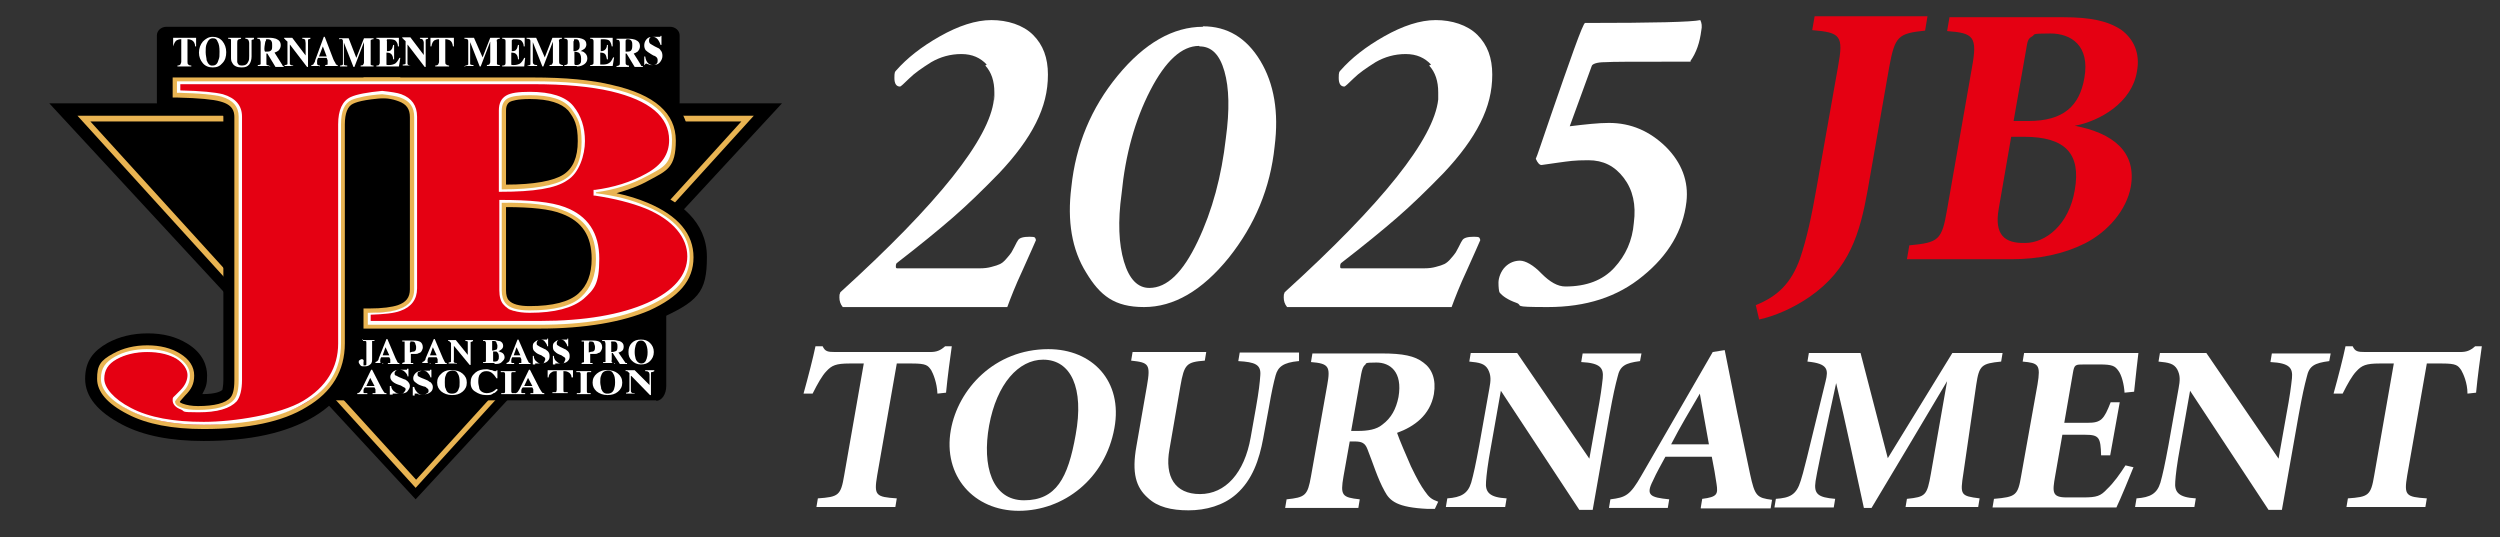 <?xml version="1.0" encoding="UTF-8"?>
<svg id="_レイヤー_1" data-name="レイヤー_1" xmlns="http://www.w3.org/2000/svg" version="1.1" viewBox="0 0 522.7 112.3">
  <rect x="0" y="0" width="522.7" height="112.3" fill="#333333" stroke="none"/>
  <!-- Generator: Adobe Illustrator 29.1.0, SVG Export Plug-In . SVG Version: 2.1.0 Build 142)  -->
  <defs>
    <style>
      .st0 {
        fill: #fff;
      }

      .st1 {
        fill: #e9b452;
      }

      .st2 {
        fill: #e50012;
      }
    </style>
  </defs>
  <g id="_レイヤー_11" data-name="レイヤー_1">
    <g id="_レイヤー_12" data-name="レイヤー_1">
      <g id="_レイヤー_13" data-name="レイヤー_1">
        <g id="_レイヤー_14" data-name="レイヤー_1">
          <g id="_レイヤー_15" data-name="レイヤー_1">
            <g id="_レイヤー_16" data-name="レイヤー_1">
              <g>
                <path class="st2" d="M402.5,6.4c-5.6.6-6.3,1.1-7.5,7.6l-4.5,25.7c-1.6,9-3.8,16.6-12.2,22.4-3.5,2.4-7.3,4-10.5,4.7l-.7-3c4.7-1.9,7.4-4.7,9.2-9.6,1.5-4.4,2.5-9.2,3.5-14.9l4.5-25.4c1.2-6.5.5-7.1-5.4-7.6l.5-2.9h23.6l-.5,3Z"/>
                <path class="st2" d="M433.8,26.3c7.9,1.5,13,5.4,11.7,12.8-.9,4.8-4.7,9.3-9.6,11.8-4.4,2.2-9.6,3.3-15.4,3.3h-21.8l.5-2.9c6.1-.6,6.8-1,7.9-7.5l5.2-29.7c1.2-6.5.3-7.2-5.2-7.6l.5-2.9h23.7c5.9,0,9.5.8,12.3,2.7,2.5,1.9,3.9,4.8,3.2,8.6-1,6.5-7.7,10.4-13,11.4ZM417.9,43.6c-1,5.6,1.3,7.3,5.5,7.2,4.3,0,9.2-3.8,10.4-11.1,1.3-7.5-1.9-11.1-10.6-11.1h-2.7l-2.6,15ZM424.1,25.3c7.4,0,10.7-3.2,11.7-9,1.2-6.8-2.8-9.3-7.1-9.3s-3.1.2-3.8.6c-1,.5-1,1.2-1.3,2.9l-2.6,14.8h3.1Z"/>
                <path class="st0" d="M196,82.3c-.1-2.3-.9-4.2-1.3-4.9-.7-1-1-1.4-4-1.4h-3.2l-4.1,23.4c-.7,4.2-.3,4.5,4.1,4.8l-.3,1.8h-16.5l.3-1.8c4.3-.3,4.8-.6,5.5-4.8l4.1-23.4h-3c-2.8,0-3.7.4-4.8,1.6-.9.9-1.9,2.7-2.9,4.7h-1.9c1-3.6,2-7.5,2.5-9.9h1.5c.5,1.1,1.1,1.2,2.6,1.2h19.9c1.3,0,2.1-.3,3.1-1.2h1.4c-.3,2.1-.9,6.5-1.2,9.7l-1.8.2Z"/>
                <path class="st0" d="M219.2,73c9.2,0,15.6,6.7,13.8,16.5-1.9,10.6-10.6,17.3-20,17.3s-15.9-7.3-14.2-16.9c1.5-8.5,9.1-16.9,20.4-16.9ZM218.1,75.2c-5.1,0-9.7,5-11.3,13.8-1.5,8.4.6,15.6,7.3,15.6s9.2-4.6,10.8-13.7c1.8-9.8-1-15.7-6.8-15.7Z"/>
                <path class="st0" d="M271.5,75.5c-3.2.3-4.3,1.2-4.8,3-.4,1.5-.8,3.2-1.4,6.7l-1.2,6.5c-.8,4.3-2.2,8.6-5.6,11.6-2.7,2.4-6.4,3.4-10,3.4s-6.5-.7-8.5-2.6c-2.5-2.2-3.4-5.2-2.4-10.8l2.2-12.6c.8-4.6.4-4.9-3.3-5.3l.3-1.8h15.4l-.3,1.8c-3.8.3-4.3.7-5.1,5.3l-2.3,13.3c-1,5.6,1.1,9.3,6.4,9.3s9.3-4.4,10.6-11.9l1.1-6.2c.6-3.4.8-5.2.9-6.7.2-2.3-1.1-2.8-4.6-3l.3-1.8h12.4v1.8Z"/>
                <path class="st0" d="M300,106.4h-1.5c-6.3-.3-7.9-1.6-9-3.7-1.5-2.7-2.4-5.8-3.6-8.8-.5-1.3-1.2-1.6-2.7-1.6h-1l-1.3,7.3c-.7,4-.3,4.4,3.4,4.8l-.3,1.8h-15.3l.3-1.8c3.9-.4,4.4-.8,5.1-4.8l3.4-19.1c.7-3.9.3-4.5-3.4-4.8l.3-1.8h14.5c4.4,0,6.9.5,8.7,1.9,1.8,1.3,2.7,3.5,2.2,6.6-.8,4.4-4.1,6.8-7.7,8.1.5,1.5,1.9,4.7,2.9,7,1.3,2.7,2.1,4.1,2.9,5.2.9,1.3,1.4,1.7,2.8,2.2l-.7,1.5ZM283.9,90.1c2.1,0,3.9-.3,5.1-1.3,1.9-1.4,2.9-3.3,3.4-5.8.9-5.3-1.8-7.2-4.6-7.2s-2,.2-2.4.5-.6.9-.8,1.9l-2.1,11.9h1.4Z"/>
                <path class="st0" d="M342.9,75.5c-3.1.4-4.2,1-4.7,3.3-.5,1.9-.9,3.6-1.7,8l-3.5,19.8h-2.8l-16.4-24.9-2,11.3c-.8,4.3-1,6.3-1.1,7.7-.2,2.2.7,3.3,4.3,3.5l-.3,1.8h-12.4l.3-1.8c2.9-.2,4.3-1,5-3.3.5-1.8.9-3.6,1.7-7.9l2.1-11.8c.3-1.6.4-2.7-.3-4-.7-1.2-1.8-1.4-3.9-1.6l.3-1.8h9.7l15.1,22.1,1.6-9c.8-4.3,1-6,1.2-7.8.2-2.1-.4-3.2-4.5-3.4l.3-1.8h12.3l-.3,1.6Z"/>
                <path class="st0" d="M355.6,106.1l.3-1.8c3.2-.4,3.3-1,3-3.1-.2-1.5-.6-3.7-1-5.7h-9.7c-.8,1.5-1.9,3.4-2.6,5-1.6,3.1-.5,3.5,3.4,3.9l-.3,1.8h-12.3l.3-1.8c3.2-.4,4.1-.8,6.5-5l14.9-25.8,2.5-.4c1.7,8.7,3.5,17.5,5.3,25.9,1,4.6,1.4,5,4.6,5.4l-.3,1.8h-14.6v-.2h0ZM355.4,82.3c-2.1,3.6-4.1,6.9-6,10.6h7.9l-1.9-10.6Z"/>
                <path class="st0" d="M398.4,106.1l.3-1.8c3.9-.4,4.2-.7,5-5.2l3.4-19.4c-5.1,8.6-10.7,18-15.8,26.5h-1.6c-1.8-8.1-3.7-17.4-5.8-26.1-3.4,15.6-4,18.7-4.3,20.5-.4,2.7.5,3.4,4.1,3.7l-.3,1.8h-12.4l.3-1.8c2.9-.2,4.3-.8,5.2-3.8.5-1.5,1.2-4.3,5.2-20.8.6-2.4.5-3.7-3.8-4.1l.3-1.8h10.8l5.7,22,13.5-22h10.5l-.3,1.8c-4.1.4-4.6.8-5.2,4.8l-2.7,18.6c-.7,4.5-.6,4.7,3.4,5.2l-.3,1.8h-15.2Z"/>
                <path class="st0" d="M446.1,97.6c-.5,1.3-2.9,7.1-3.6,8.5h-25.9l.3-1.8c4.6-.4,5-.7,5.7-4.9l3.4-19c.7-4.2.2-4.5-3.1-4.8l.3-1.8h16.2c5.2,0,7,0,7.7,0-.1.9-.6,5-.9,8.1l-2,.2c-.1-1.7-.6-3.7-1.3-4.6-.7-1-1.3-1.3-3.9-1.3h-3.2c-1.9,0-2.1,0-2.4,1.8l-1.8,10.4h4.9c2.8,0,3.4-.7,4.8-4.3h1.9l-2,11.1h-1.9c-.1-3.7-.4-4.3-3.3-4.3h-4.8l-1.5,8.6c-.6,3.4-.7,4.5,2.4,4.5h3.5c2.8,0,3.6-.3,4.9-1.7,1.5-1.4,2.8-3.3,3.9-5l1.7.4Z"/>
                <path class="st0" d="M487,75.5c-3.1.4-4.2,1-4.7,3.3-.5,1.9-.9,3.6-1.7,8l-3.5,19.8h-2.8l-16.4-24.9-2,11.3c-.8,4.3-1,6.3-1.1,7.7-.2,2.2.7,3.3,4.3,3.5l-.3,1.8h-12.4l.3-1.8c2.9-.2,4.3-1,5-3.3.5-1.8.9-3.6,1.7-7.9l2.1-11.8c.3-1.6.4-2.7-.3-4-.7-1.2-1.8-1.4-3.9-1.6l.3-1.8h9.7l15.1,22.1,1.6-9c.8-4.3,1-6,1.2-7.8.2-2.1-.4-3.2-4.5-3.4l.3-1.8h12.3l-.3,1.6Z"/>
                <path class="st0" d="M515.9,82.3c0-2.3-.9-4.2-1.3-4.9-.7-1-1-1.4-4-1.4h-3.2l-4.1,23.4c-.7,4.2-.3,4.5,4.1,4.8l-.3,1.8h-16.5l.3-1.8c4.3-.3,4.8-.6,5.5-4.8l4.1-23.4h-3c-2.8,0-3.7.4-4.8,1.6-.9.9-1.9,2.7-2.9,4.7h-1.9c1-3.6,2-7.5,2.5-9.9h1.5c.5,1.1,1.1,1.2,2.6,1.2h19.9c1.3,0,2.1-.3,3.1-1.2h1.4c-.3,2.1-.9,6.5-1.2,9.7l-1.8.2Z"/>
              </g>
            </g>
          </g>
          <g>
            <polygon points="86.9 104.4 163.5 21.6 10.3 21.6 86.9 104.4"/>
            <g>
              <polygon points="86.9 101.2 156.3 24.8 17.5 24.8 86.9 101.2"/>
              <path class="st1" d="M86.9,102L16.2,24.2h141.4l-70.7,77.8ZM18.9,25.4l68.1,74.9L155,25.4s-136.1,0-136.1,0Z"/>
            </g>
            <path d="M140.1,5.6c1.1,0,2,.8,2,1.8v14c0,1-.9,1.8-2,1.8H34.8c-1.1,0-2-.8-2-1.8V7.4c0-1,.9-1.8,2-1.8,0,0,105.3,0,105.3,0Z"/>
            <path d="M121.8,77c1.2,0,2.1-.8,2.1-1.8V16.6c0-1-.9-1.8-2.1-1.8H57.1c-1.2,0-2.1.8-2.1,1.8v58.6c0,1,.9,1.8,2.1,1.8h64.7Z"/>
            <path d="M137.2,83.8c1.2,0,2.1-1.4,2.1-3.1v-22.6c0-1.7-.9-3.1-2.1-3.1h-69.9c-1.2,0-2.1,1.4-2.1,3.1v22.5c0,1.7.9,3.1,2.1,3.1h69.9,0Z"/>
            <g>
              <path class="st2" d="M37.4,17.3h45.3v1.9c-4.6.2-7.6.7-9.2,1.4-1.7.8-2.5,2.6-2.5,5.4v45.8c0,5.3-2.5,9.4-7.4,12.3-5,2.9-12,4.4-21,4.4s-11.5-1-15.4-3-5.8-4.1-5.8-6.4.9-3.3,2.8-4.3,4.1-1.6,6.6-1.6,4.6.5,6.2,1.5,2.4,2.2,2.4,3.6-.5,2.4-1.5,3.4c-1,1.1-1.5,1.7-1.5,1.9,0,.7.5,1.3,1.5,1.6,1,.4,2.2.6,3.6.6,3.9,0,6.4-.7,7.7-2.2.7-.9,1.1-2.3,1.1-4.3V24.3c0-2.2-1.3-3.7-3.8-4.5-1.6-.4-4.6-.7-9.1-.8,0,0,0-1.7,0-1.7Z"/>
              <path d="M42.6,92.2c-6.9,0-12.6-1.1-17-3.4-5.2-2.7-7.8-5.9-7.8-9.6s1.7-5.8,4.7-7.5c2.4-1.3,5.2-2,8.4-2s5.9.7,8.2,2.1c3.5,2.1,4.2,4.9,4.2,6.7s-.2,2.4-1,3.9c2.9,0,3.9-.6,4.2-.9,0-.2.2-.8.2-2V24.5c0-.4,0-.6-1.2-.9-.7-.2-2.7-.5-8.2-.7h-3.6v-9.2h52.6v9.1h-3.5c-5.4.3-7.3.9-7.8,1.1,0,.1-.3.7-.3,2.1v45.8c0,6.5-3.2,11.9-9.2,15.4-5.6,3.3-13.2,5-22.9,5ZM53.2,21c.5,1,.7,2.2.7,3.5v55c0,1.7-.2,3.2-.7,4.4,3.3-.7,6.2-1.7,8.4-3,3.8-2.3,5.6-5.2,5.6-9.1V26c0-2.1.4-3.8.9-5h-14.9ZM30.8,77c-1.9,0-3.5.4-4.8,1.1-.9.5-.9.8-.9,1.1s.7,1.5,3.8,3.1c1.1.6,2.4,1.1,3.8,1.4,0-1.6,1-2.7,2.5-4.3.2-.2.5-.6.5-.9,0,0-.3-.3-.7-.6-.9-.6-2.4-.9-4.2-.9ZM46.4,81.6h0Z"/>
            </g>
            <g>
              <path class="st2" d="M104.6,23.2c0-1.4.5-2.3,1.4-2.8s2.5-.8,4.8-.8c4.4,0,7.3,1,8.8,2.9s2.3,4.3,2.3,7.1-1.2,6.5-3.5,8-6.9,2.2-13.8,2.2c0,0,0-16.6,0-16.6ZM112.9,67.5c9.4,0,16.9-1.3,22.6-3.8,5.7-2.5,8.5-5.9,8.5-10s-3-7.8-8.9-10.3c-3-1.3-6.6-2.2-10.7-2.7v-.7c3.9-.5,7.5-1.6,10.8-3.4,3.3-1.8,5-4.2,5-7.3,0-5.1-4.1-8.5-12.3-10.4-4.4-1-9.8-1.5-16.4-1.5h-34.3v1.9c3.2.1,5.4.4,6.7.9,2.1.7,3.1,2.2,3.1,4.4v35.9c0,2.2-1.1,3.6-3.3,4.4-1.3.5-3.4.7-6.4.8v1.9h35.6ZM104.6,42.1c6,0,10.4.4,13.3,1.5,4.7,1.7,7,5.2,7,10.5s-1.1,6.2-3.2,8.2c-2.1,1.9-5.8,2.9-11,2.9s-4.3-.5-5.2-1.6c-.5-.6-.8-1.6-.9-2.9,0,0,0-18.6,0-18.6Z"/>
              <path d="M112.9,71.2h-39.4v-9.2h3.6c3.5-.2,4.9-.5,5.3-.7.9-.3.9-.5.9-1V24.5c0-.6,0-.7-.7-.9-.3-.1-1.6-.5-5.5-.7h-3.5v-9.2h37.9c6.8,0,12.7.5,17.3,1.6,6.9,1.6,15.2,5.3,15.2,14s-1.2,7.4-6.9,10.5c-.1,0-.3,0-.4.2,5.1,2.1,11.1,6.2,11.1,13.7s-1.8,9.4-10.7,13.3c-6.2,2.8-14.4,4.2-24.2,4.2ZM89.9,63.8h11.6c-.3-.9-.5-1.9-.5-3.1h0V23.2c0-.8,0-1.5.3-2.2h-11.4c.4,1,.7,2.2.7,3.5v35.9c0,1.2-.2,2.4-.7,3.4ZM125.6,44.6c2,2.5,3,5.7,3,9.5s-.8,6.3-2.4,8.6c3-.6,5.6-1.4,7.8-2.4,6.3-2.8,6.3-5.7,6.3-6.6s0-4.1-6.6-6.9c-2.3-1-5.1-1.7-8.1-2.2ZM108.4,61.1c.3,0,.9.3,2.3.3,5.6,0,7.8-1.2,8.5-1.9,1.3-1.2,2-3,2-5.4,0-3.8-1.4-5.9-4.6-7.1-1.3-.5-3.8-1.1-8.3-1.2v14.8c0,.2,0,.4,0,.5ZM120.4,40.7c0,0,.2,0,.3,0v-.3c-.1,0-.2,0-.3.2ZM123.6,21.8c1.3,2.3,2,4.9,2,7.8s-.6,5-1.4,6.7c3.3-.4,6.4-1.4,9.2-3,2.7-1.5,3.1-2.9,3.1-4.1s-.6-2.6-1.8-3.6c-1.6-1.4-4.2-2.5-7.7-3.3-1,0-2.2-.3-3.4-.5ZM108.3,23.4v12.7c5.5-.3,7.5-1.2,8.1-1.6.5-.3,1.8-1.2,1.8-4.9s-.5-3.6-1.5-4.9c-.4-.5-1.7-1.5-6-1.5s-1.9,0-2.4.2Z"/>
            </g>
            <g>
              <path class="st2" d="M37.4,17.3h45.3v1.9c-4.6.2-7.6.7-9.2,1.4-1.7.8-2.5,2.6-2.5,5.4v45.8c0,5.3-2.5,9.4-7.4,12.3-5,2.9-12,4.4-21,4.4s-11.5-1-15.4-3-5.8-4.1-5.8-6.4.9-3.3,2.8-4.3,4.1-1.6,6.6-1.6,4.6.5,6.2,1.5,2.4,2.2,2.4,3.6-.5,2.4-1.5,3.4c-1,1.1-1.5,1.7-1.5,1.9,0,.7.5,1.3,1.5,1.6,1,.4,2.2.6,3.6.6,3.9,0,6.4-.7,7.7-2.2.7-.9,1.1-2.3,1.1-4.3V24.3c0-2.2-1.3-3.7-3.8-4.5-1.6-.4-4.6-.7-9.1-.8,0,0,0-1.7,0-1.7Z"/>
              <path class="st1" d="M42.6,89.7c-6.5,0-11.9-1-15.9-3.1-4.3-2.2-6.4-4.7-6.4-7.4s.6-3.8,3.4-5.3c2-1.1,4.4-1.7,7.1-1.7s5,.6,6.8,1.7c2,1.2,3,2.8,3,4.6s-.6,2.9-1.9,4.2c-.6.7-1,1.1-1.1,1.3,0,.2.4.3.6.4.8.3,1.9.5,3.2.5,3.4,0,5.8-.6,6.8-1.8.4-.5.8-1.4.8-3.6V24.5c0-1.2-.3-2.6-3-3.3-1.4-.4-4.4-.7-8.8-.8h-1.1v-4.2h47.6v4.2h-1.1c-5.5.2-7.8.8-8.8,1.3-1.1.5-1.7,2-1.7,4.3v45.8c0,5.7-2.7,10.2-8,13.3-5,3.1-12.3,4.6-21.5,4.6ZM30.8,74.5c-2.3,0-4.3.5-6,1.4-1.5.8-2.2,1.9-2.2,3.3s1.7,3.6,5.2,5.3c3.7,1.9,8.7,2.8,14.8,2.8,8.7,0,15.6-1.4,20.4-4.3,4.6-2.7,6.8-6.4,6.8-11.3V26c0-3.3,1-5.5,3.1-6.5,1-.4,2.3-.8,4.1-1.1h-32.2c.8.1,1.4.2,1.9.4,3.9,1.1,4.7,3.6,4.7,5.6v55c0,2.3-.4,4-1.3,5.1h0c-1.5,1.7-4.4,2.6-8.6,2.6s-2.9-.2-4-.6c-1.9-.7-2.2-2-2.2-2.7s.3-1.1,1.9-2.7c.8-.9,1.2-1.7,1.2-2.6s0-1.4-1.9-2.6c-1.5-1-3.4-1.4-5.7-1.4Z"/>
            </g>
            <g>
              <path class="st2" d="M104.6,23.2c0-1.4.5-2.3,1.4-2.8s2.5-.8,4.8-.8c4.4,0,7.3,1,8.8,2.9s2.3,4.3,2.3,7.1-1.2,6.5-3.5,8-6.9,2.2-13.8,2.2c0,0,0-16.6,0-16.6ZM112.9,67.5c9.4,0,16.9-1.3,22.6-3.8,5.7-2.5,8.5-5.9,8.5-10s-3-7.8-8.9-10.3c-3-1.3-6.6-2.2-10.7-2.7v-.7c3.9-.5,7.5-1.6,10.8-3.4,3.3-1.8,5-4.2,5-7.3,0-5.1-4.1-8.5-12.3-10.4-4.4-1-9.8-1.5-16.4-1.5h-34.3v1.9c3.2.1,5.4.4,6.7.9,2.1.7,3.1,2.2,3.1,4.4v35.9c0,2.2-1.1,3.6-3.3,4.4-1.3.5-3.4.7-6.4.8v1.9h35.6ZM104.6,42.1c6,0,10.4.4,13.3,1.5,4.7,1.7,7,5.2,7,10.5s-1.1,6.2-3.2,8.2c-2.1,1.9-5.8,2.9-11,2.9s-4.3-.5-5.2-1.6c-.5-.6-.8-1.6-.9-2.9,0,0,0-18.6,0-18.6Z"/>
              <path class="st1" d="M112.9,68.7h-36.9v-4.2h1.1c2.9,0,4.9-.3,6.1-.7,1.7-.6,2.5-1.6,2.5-3.3V24.5c0-1.7-.7-2.7-2.3-3.3s-2.5-.7-6.3-.8h-1.1v-4.2h35.4c6.7,0,12.3.5,16.7,1.6,8.8,2,13.2,5.9,13.2,11.6s-1.9,6.3-5.6,8.3c-2.1,1.2-4.4,2-6.8,2.7,2.4.5,4.6,1.2,6.5,2,6.4,2.7,9.6,6.5,9.6,11.4s-3.1,8.3-9.2,11.1c-5.6,2.4-13.4,3.8-22.9,3.8ZM82.5,66.3h30.3c9.2,0,16.6-1.3,22.1-3.7,5.2-2.4,7.8-5.3,7.8-8.9s-2.7-6.9-8.1-9.2c-2.9-1.2-6.4-2.1-10.4-2.6h-1v-2.9h1c3.7-.6,7.2-1.7,10.4-3.4,3-1.6,4.4-3.6,4.4-6.3,0-4.5-3.7-7.5-11.4-9.3-3.8-.9-8.6-1.4-14.3-1.5,3.4.3,5.8,1.4,7.2,3.2,1.7,2.1,2.6,4.8,2.6,7.9s-1.4,7.2-4.1,9c-2.1,1.3-5.7,2.1-10.9,2.4,4.4,0,7.7.6,10.1,1.5,5.1,1.9,7.7,5.8,7.7,11.6s-1.2,6.9-3.6,9-6.2,3.2-11.8,3.2-4.9-.7-6.1-2c-.7-.8-1.1-2-1.1-3.6V23.2c0-2.2,1.1-3.3,1.9-3.8.7-.4,1.8-.7,3.1-.8h-25.9c.8.1,1.4.3,1.9.5,2.5.9,3.8,2.8,3.8,5.5v35.9c0,2.7-1.4,4.6-4.1,5.5-.4,0-.9.2-1.5.3ZM105.8,43.3v17.4c0,1,.2,1.7.6,2.1.7.8,2.2,1.2,4.3,1.2,4.9,0,8.3-.9,10.2-2.6,1.9-1.7,2.8-4.1,2.8-7.3,0-4.8-2-7.8-6.2-9.4-2.5-1-6.4-1.4-11.7-1.4ZM110.8,20.7c-2.7,0-3.8.4-4.2.6-.3.2-.8.6-.8,1.8v15.5c5.9,0,10-.8,12-2.1s3-3.6,3-7-.7-4.7-2-6.4c-1.4-1.5-4-2.4-8-2.4Z"/>
            </g>
            <g>
              <path class="st2" d="M135.1,43.4c-3-1.3-6.6-2.2-10.7-2.7v-.7c3.9-.5,7.5-1.6,10.8-3.4,3.3-1.8,5-4.2,5-7.3,0-5.1-4.1-8.5-12.3-10.4-4.4-1-9.8-1.5-16.4-1.5H37.4v1.9c4.5.1,7.6.4,9.1.8,2.6.7,3.8,2.2,3.8,4.5v55c0,2-.4,3.5-1.1,4.3-1.3,1.5-3.9,2.2-7.7,2.2s-2.6-.2-3.6-.6-1.5-.9-1.5-1.6.5-.8,1.5-1.9,1.5-2.2,1.5-3.4-.8-2.6-2.4-3.6c-1.6-1-3.7-1.5-6.2-1.5s-4.7.5-6.6,1.6c-1.9,1-2.8,2.5-2.8,4.3s1.9,4.4,5.8,6.4,9,3,15.4,3,16-1.5,21-4.4c4.9-2.9,7.4-7,7.4-12.3V26c0-2.9.8-4.7,2.4-5.4,1.2-.6,3.4-1,6.5-1.3,1.8.2,3.1.4,3.9.7,2.1.7,3.1,2.2,3.1,4.4v35.9c0,2.2-1.1,3.6-3.3,4.4-1.3.5-3.4.7-6.4.8v1.9h35.7c9.4,0,16.9-1.3,22.6-3.8,5.7-2.5,8.5-5.9,8.5-10s-3-7.7-8.9-10.2ZM104.6,23.2c0-1.4.5-2.3,1.4-2.8s2.5-.8,4.8-.8c4.4,0,7.3,1,8.8,2.9s2.3,4.3,2.3,7.1-1.2,6.5-3.5,8-6.9,2.2-13.8,2.2c0,0,0-16.6,0-16.6ZM121.7,62.2c-2.1,1.9-5.8,2.9-11,2.9s-4.3-.5-5.2-1.6c-.5-.6-.8-1.6-.9-2.9v-18.5c6,0,10.4.4,13.3,1.5,4.7,1.7,7,5.2,7,10.5s-1.1,6.2-3.2,8.1Z"/>
              <path class="st0" d="M42.6,88.8c-6.4,0-11.6-1-15.5-3-4-2-6-4.3-6-6.6s1-3.5,2.9-4.6,4.2-1.6,6.7-1.6,4.7.5,6.4,1.6,2.6,2.4,2.6,3.9-.5,2.5-1.6,3.6c-1.3,1.4-1.4,1.7-1.5,1.8,0,.6.4,1,1.3,1.3.9.4,2.1.5,3.5.5,3.7,0,6.3-.7,7.5-2.1.7-.8,1-2.2,1-4.2V24.4c0-2.1-1.2-3.5-3.6-4.2-1.5-.4-4.6-.7-9-.8h-.3v-2.4h74.4c6.6,0,12.1.5,16.5,1.5,8.3,1.9,12.6,5.5,12.6,10.7s-1.7,5.7-5.2,7.6c-3.3,1.8-6.9,2.9-10.7,3.4v.2c4,.5,7.6,1.4,10.5,2.7h0c6,2.5,9.1,6.1,9.1,10.6s-2.9,7.7-8.7,10.3c-5.7,2.6-13.3,3.9-22.7,3.9h-35.9v-2.5h.3c2.9,0,5.1-.3,6.3-.8,2.1-.7,3.1-2.1,3.1-4.1V24.5c0-2.1-.9-3.4-2.9-4.1-.8-.3-2.1-.5-3.8-.7-3,.2-5.2.7-6.4,1.2-1.5.7-2.2,2.4-2.2,5.1v45.8c0,5.4-2.5,9.6-7.6,12.5-4.9,3-12.1,4.5-21.1,4.5ZM30.8,73.6c-2.4,0-4.6.5-6.4,1.5s-2.6,2.3-2.6,4.1,1.9,4.2,5.6,6.1c3.8,2,8.9,2.9,15.2,2.9s15.9-1.5,20.8-4.4c4.8-2.9,7.3-6.9,7.3-12V26c0-3,.9-4.9,2.6-5.7,1.3-.6,3.5-1,6.6-1.3h0c1.8.2,3.2.4,4,.7,2.2.8,3.3,2.4,3.3,4.7v35.9c0,2.3-1.2,3.9-3.5,4.7-1.3.5-3.4.7-6.2.8v1.3h35.4c9.3,0,16.9-1.3,22.5-3.8,5.5-2.5,8.3-5.8,8.3-9.7s-2.9-7.6-8.7-10c-3-1.2-6.6-2.1-10.6-2.7h-.3v-1.2h.3c3.8-.5,7.5-1.6,10.7-3.4,3.3-1.8,4.8-4.1,4.8-7,0-4.9-4.1-8.3-12.1-10.2-4.3-1-9.8-1.5-16.4-1.5H37.7v1.3c4.4.1,7.3.4,8.9.8,2.7.8,4,2.4,4,4.7v55c0,2.1-.4,3.6-1.1,4.5-1.4,1.5-4,2.3-8,2.3s-2.7-.2-3.7-.6c-1.1-.4-1.7-1.1-1.7-1.9s0-.4,1.6-2.1c1-1,1.5-2.1,1.5-3.2s-.8-2.4-2.3-3.4c-1.6-.9-3.6-1.4-6.1-1.4ZM110.7,65.4c-2.6,0-4.5-.6-5.4-1.7-.6-.6-.9-1.7-.9-3v-18.9h.3c6,0,10.5.4,13.4,1.5,4.8,1.8,7.2,5.4,7.2,10.8s-1.1,6.4-3.3,8.4c-2.3,1.9-6,2.9-11.3,2.9ZM104.9,42.4v18.3c0,1.2.3,2.1.8,2.7.8,1,2.5,1.5,5,1.5,5.1,0,8.8-.9,10.8-2.8h0c2-1.8,3.1-4.5,3.1-7.9,0-5.2-2.2-8.5-6.8-10.2-2.7-1.2-7.1-1.7-12.9-1.6ZM104.6,40.1h-.3v-17c0-1.5.5-2.5,1.5-3.1s2.6-.8,5-.8c4.4,0,7.5,1,9.1,3s2.4,4.4,2.4,7.3-1.2,6.7-3.7,8.2c-2.4,1.7-7,2.4-14,2.4ZM110.8,19.9c-2.2,0-3.8.2-4.7.7-.8.5-1.2,1.3-1.2,2.6v16.4c6.6,0,11.1-.8,13.3-2.2,2.2-1.4,3.4-4,3.4-7.7s-.8-5.1-2.2-7c-1.5-1.9-4.3-2.8-8.6-2.8Z"/>
            </g>
            <g>
              <path class="st0" d="M75.7,71.1h2.6v.2c-.3,0-.4,0-.5,0,0,0,0,.3,0,.5v3.2c0,.5,0,.9-.4,1.2-.3.3-.7.4-1.2.4s-.7,0-.9-.3-.3-.4-.3-.6,0-.3.2-.4.2-.2.4-.2.3,0,.4.2,0,.2,0,.4,0,.2,0,.3c0,0,0,.2,0,.2q0,0,0,.2c0,0,0,0,.2,0,.2,0,.4,0,.4-.2s0-.2,0-.4v-4.1c0-.2,0-.4-.2-.4s-.3,0-.5,0v-.3h-.2Z"/>
              <path class="st0" d="M80.6,72.6h0l.8,1.7h-1.4l.6-1.7ZM80.1,76.1v-.2h-.4c0,0-.2,0-.2-.2s0-.2,0-.4c0,0,0-.3.2-.6h1.7l.2.4c0,0,0,.2,0,.3s0,.2,0,.3,0,.2,0,.2-.2,0-.5,0v.2h2.4v-.2c-.2,0-.3,0-.4-.2s-.2-.4-.4-.8l-1.7-4h-.2l-1.6,4c0,.3-.2.5-.3.6,0,0-.3.2-.4.2v.2h1.4Z"/>
              <path class="st0" d="M85.8,71.6c0,0,0-.2,0-.2s.2,0,.3,0c.3,0,.5,0,.7.3,0,.2.2.5.2.8,0,.5,0,.8-.4,1,0,0-.4,0-.9.2,0,0,0-2,0-2ZM86.4,76.1v-.2c-.3,0-.4,0-.5,0,0,0,0-.3,0-.5v-1.4h1c.2,0,.4,0,.7-.2.3,0,.5-.3.6-.5s.2-.4.2-.7c0-.5-.2-.9-.5-1.1s-.8-.3-1.4-.3h-2.4v.2c.2,0,.4,0,.5,0,0,0,0,.3,0,.5v3.3c0,.3,0,.4,0,.5s-.2,0-.5.2v.2h2.4Z"/>
              <path class="st0" d="M90.5,72.6h0l.8,1.7h-1.4l.6-1.7ZM90,76.1v-.2h-.4c0,0-.2,0-.2-.2s0-.2,0-.4c0,0,0-.3.2-.6h1.7l.2.4c0,0,0,.2,0,.3s0,.2,0,.3,0,.2,0,.2-.2,0-.5,0v.2h2.4v-.2c-.2,0-.3,0-.4-.2s-.2-.4-.4-.8l-1.7-4h-.2l-1.7,4c0,.3-.2.5-.3.6,0,0-.3.2-.4.2v.2h1.5Z"/>
              <path class="st0" d="M95.5,76.1v-.2c-.3,0-.5,0-.6-.2s0-.3,0-.5v-2.9h0l3.3,4h.2v-4.4c0-.2,0-.4,0-.4,0,0,.2,0,.5-.2v-.2h-1.6v.2c.3,0,.5,0,.5.2,0,0,0,.3,0,.5v2.2h0l-2.5-3.1h-1.6v.2c0,0,.2,0,.2,0,0,0,.2.2.4.4v3.5c0,.2,0,.3,0,.4s-.3.2-.5.2v.2s1.6,0,1.6,0Z"/>
              <path class="st0" d="M102.9,71.6c0,0,0-.2,0-.3,0,0,.2,0,.3,0,.3,0,.5,0,.6.3,0,.2.2.4.2.7s0,.6-.2.8c-.2,0-.5.2-.9.2v-1.6h0ZM103.4,76.1c.6,0,1.1,0,1.5-.4s.6-.6.6-1-.2-.8-.6-1c-.2,0-.4-.2-.7-.3h0c.3,0,.5-.3.7-.4.2-.2.3-.4.3-.7,0-.5-.3-.9-.8-1-.3,0-.7-.2-1.1-.2h-2.3v.2c.2,0,.4,0,.4,0,0,0,.2.2.2.4v3.6c0,.2,0,.4-.2.4s-.2,0-.4,0v.2s2.4,0,2.4,0ZM102.9,73.5c.4,0,.7,0,.9,0,.3.2.5.5.5,1s0,.6-.2.8c0,.2-.4.3-.7.3s-.3,0-.3-.2,0-.2,0-.3v-1.7s-.1,0-.1,0Z"/>
              <path class="st0" d="M108,72.6h0l.8,1.7h-1.4l.6-1.7ZM107.5,76.1v-.2h-.4c0,0-.2,0-.2-.2s0-.2,0-.4c0,0,0-.3.2-.6h1.7l.2.4c0,0,0,.2,0,.3s0,.2,0,.3,0,.2,0,.2-.2,0-.5,0v.2h2.4v-.2c-.2,0-.3,0-.4-.2s-.2-.4-.4-.8l-1.7-3.9h-.2l-1.6,4.1c0,.3-.2.5-.3.6,0,0-.3.2-.4.2v.2h1.4Z"/>
              <path class="st0" d="M111.4,76.2v-1.8h.2c0,.6.3,1,.6,1.2.3.3.6.4.9.4s.6,0,.7-.3c0-.2.2-.4.2-.5,0-.2,0-.4-.2-.5s-.3-.2-.6-.4l-.5-.2c-.5-.2-.8-.5-1-.7s-.3-.5-.3-.9,0-.7.4-1,.7-.5,1.2-.5.5,0,.8,0,.4,0,.4,0q0,0,.2,0s0,0,0-.2h.2v1.6h-.2c0-.4-.3-.7-.5-1s-.6-.4-.9-.4-.4,0-.6.2c0,0-.2.3-.2.5s0,.4.2.5.4.3.9.5l.6.3c.2,0,.4.3.6.4.3.3.4.6.4,1s0,.7-.4,1.1c-.3.3-.8.5-1.4.5h-.5c-.2,0-.3,0-.5,0h0c0,0,0,0,0,0h0q0,0-.2,0s0,0,0,.2c0,0-.2,0-.2,0Z"/>
              <path class="st0" d="M115.6,76.2v-1.8h.2c0,.6.3,1,.6,1.2.3.3.6.4.9.4s.6,0,.7-.3c0-.2.2-.4.2-.5,0-.2,0-.4-.2-.5s-.3-.2-.6-.4l-.5-.2c-.5-.2-.8-.5-1-.7s-.3-.5-.3-.9,0-.7.4-1,.7-.5,1.2-.5.5,0,.8,0,.4,0,.4,0q0,0,.2,0s0,0,0-.2h.2v1.6h-.2c0-.4-.3-.7-.5-1s-.6-.4-.9-.4-.4,0-.6.2c0,0-.2.3-.2.5s0,.4.2.5.4.3.9.5l.6.3c.2,0,.4.3.6.4.3.3.4.6.4,1s0,.7-.4,1.1c-.3.3-.8.5-1.4.5h-.5c-.2,0-.3,0-.5,0h0c0,0,0,0,0,0h0q0,0-.2,0s0,0,0,.2c0,0-.2,0-.2,0Z"/>
              <path class="st0" d="M123.2,71.6c0,0,0-.2,0-.2s.2,0,.3,0c.3,0,.5,0,.7.3,0,.2.2.5.2.8,0,.5,0,.8-.4,1,0,0-.4,0-.9.2,0,0,0-2,0-2ZM123.9,76.1v-.2c-.3,0-.4,0-.5,0,0,0,0-.3,0-.5v-1.4h1c.2,0,.4,0,.7-.2.3,0,.5-.3.6-.5s.2-.4.2-.7c0-.5-.2-.9-.5-1.1s-.8-.3-1.4-.3h-2.4v.2c.2,0,.4,0,.5,0,0,0,0,.3,0,.5v3.3c0,.3,0,.4,0,.5s-.2,0-.5.2v.2h2.4Z"/>
              <path class="st0" d="M127.8,71.6c0,0,0-.2,0-.2s.2,0,.4,0c.4,0,.6,0,.8.4.1.2.1.4.1.7,0,.5-.1.8-.3.9s-.6.2-1,.2v-1.9h-.1ZM128.4,76.1v-.2c-.3,0-.4,0-.5-.2s0-.3,0-.5v-1.4h.2l1.5,2.3h1.5v-.2h-.3c0,0-1.5-2.2-1.5-2.2.3,0,.5-.2.7-.3.3-.2.4-.5.4-1s-.3-.9-.9-1.1c-.3,0-.7-.2-1.2-.2h-2.4v.2c.3,0,.4,0,.5,0,0,0,.2.3.2.6v3.3c0,.3,0,.5,0,.5,0,0-.3,0-.5,0v.2s2.5,0,2.5,0Z"/>
              <path class="st0" d="M132.9,75c-.1-.4-.2-.8-.2-1.4s.1-1,.2-1.4c.2-.7.6-1,1.1-1s.7.2,1,.6c.2.4.4,1,.4,1.8s-.1,1-.2,1.4c-.2.7-.6,1-1.1,1s-1-.4-1.2-1ZM132.1,71.7c-.5.5-.7,1.1-.7,1.9s.2,1.3.7,1.8,1.1.8,1.9.8,1.4-.2,1.9-.7.8-1.1.8-1.9-.3-1.4-.8-1.9-1.1-.7-1.9-.7-1.4.2-1.9.7Z"/>
              <path class="st0" d="M77.4,79h0l.9,1.7h-1.7l.8-1.7ZM76.8,82.4v-.2h-.5c-.2,0-.3,0-.3-.2s0-.2,0-.4c0,0,0-.3.3-.6h2l.2.4c0,0,0,.2,0,.3s0,.2,0,.3,0,.2,0,.2-.3,0-.6,0v.2h2.9v-.2c-.2,0-.4,0-.5-.2s-.3-.4-.5-.8l-2-3.9h-.2l-2,4.1c-.2.3-.3.5-.4.6s-.3.2-.5.2v.2h1.9Z"/>
              <path class="st0" d="M81.5,82.5v-1.8h.3c0,.6.4,1,.7,1.2.3.3.7.4,1.1.4s.7,0,.9-.3.3-.4.3-.5c0-.2,0-.4-.3-.5,0,0-.4-.2-.7-.4l-.6-.2c-.6-.2-1-.5-1.2-.7s-.4-.5-.4-.9.2-.7.5-1,.8-.5,1.4-.5.6,0,.9,0,.5,0,.5,0c0,0,.2,0,.2,0,0,0,0,0,0-.2h.3v1.6h-.2c0-.4-.3-.7-.6-1-.3-.3-.7-.4-1.1-.4s-.5,0-.7.2-.3.3-.3.5,0,.4.2.5c.2,0,.5.3,1.1.5l.7.3c.3,0,.5.3.7.4.3.3.5.6.5,1s-.2.7-.5,1.1-.9.5-1.7.5h-.5c-.2,0-.4,0-.5,0h-.2c0,0,0,0,0,0h0c0,0-.2,0-.2,0,0,0,0,0,0,.2,0,0-.4,0-.4,0Z"/>
              <path class="st0" d="M86.7,82.5c0,0,0,0,0-.2,0,0,0,0,.2,0h.4c.2.2.4.2.5.2h.5c.8,0,1.3-.2,1.7-.5.4-.3.5-.7.5-1.1s-.2-.7-.5-1c-.2,0-.4-.3-.7-.4l-.7-.3c-.6-.2-.9-.4-1.1-.5s-.2-.3-.2-.5,0-.4.3-.5c.2,0,.4-.2.7-.2s.8,0,1.1.4c.3.3.5.6.6,1h.2v-1.6h-.3c0,0,0,0,0,.2,0,0,0,0-.2,0,0,0-.2,0-.5,0s-.6,0-.9,0c-.6,0-1.1.2-1.4.5s-.5.7-.5,1,0,.6.4.9.6.5,1.2.7l.6.2c.4,0,.6.3.7.4.2,0,.3.3.3.5s0,.4-.3.5c-.2.2-.5.3-.9.3s-.8,0-1.1-.4c-.3-.3-.6-.7-.7-1.2h-.3v1.8s.4,0,.4,0Z"/>
              <path class="st0" d="M93.2,81.3c-.2-.3-.2-.8-.2-1.4s0-1,.2-1.4c.2-.7.7-1,1.4-1s.9.2,1.1.6c.3.4.4,1,.4,1.8s0,1-.2,1.4c-.2.7-.7,1-1.4,1s-1.1-.3-1.3-1ZM92.3,78.1c-.6.5-.9,1.1-.9,1.9s.3,1.3.8,1.8c.6.5,1.4.8,2.3.8s1.6-.2,2.2-.7.9-1.1.9-1.9-.3-1.4-.9-1.9-1.3-.7-2.2-.7c-.9-.1-1.7.2-2.2.7Z"/>
              <path class="st0" d="M99.3,78c-.6.5-.9,1.1-.9,2s.3,1.5,1,1.9c.6.4,1.3.7,2.2.7s1.1,0,1.6-.4c.3,0,.6-.4.9-.7l-.3-.2c-.3.3-.6.5-.8.6-.4.2-.8.3-1.3.3s-1.3-.3-1.5-1c0-.3-.2-.8-.2-1.3s0-1.3.4-1.7c.3-.4.7-.6,1.3-.6s1,.2,1.4.6.4.5.7.9h.2v-1.7h-.2c0,0,0,.2,0,.2,0,0-.2,0-.3,0,0,0-.3,0-.6-.2-.4,0-.8-.2-1.1-.2-1.1,0-1.8.2-2.4.7Z"/>
              <path class="st0" d="M107.7,82.4v-.2c-.3,0-.5,0-.6,0s-.2-.2-.2-.4v-3.6c0-.2,0-.4.3-.4s.3,0,.6,0v-.2h-3.1v.2c.3,0,.5,0,.6,0,.2,0,.3.2.3.4v3.6c0,.2,0,.4-.3.4s-.3,0-.5,0v.2h2.9Z"/>
              <path class="st0" d="M110.4,79h0l.9,1.7h-1.7l.8-1.7ZM109.8,82.4v-.2h-.5c-.2,0-.3,0-.3-.2s0-.2,0-.4c0,0,0-.3.3-.6h2l.2.4c0,0,0,.2,0,.3s0,.2,0,.3,0,.2,0,.2-.3,0-.6,0v.2h2.9v-.2c-.2,0-.4,0-.5-.2s-.3-.4-.5-.8l-2-3.9h-.2l-2,4.1c-.2.3-.3.5-.4.6s-.3.2-.5.2v.2h1.9Z"/>
              <path class="st0" d="M114.5,78.9v-1.5h5.3v1.5h-.3c0-.5-.3-.9-.7-1.1s-.6-.2-1-.2v3.9c0,.3,0,.5.2.5,0,0,.4,0,.7,0v.2h-3.2v-.2c.3,0,.6,0,.7,0s.2-.3.2-.5v-3.9c-.4,0-.8,0-1,.2-.4.2-.7.6-.7,1.1h-.2Z"/>
              <path class="st0" d="M123.5,82.4v-.2c-.3,0-.5,0-.6,0s-.2-.2-.2-.4v-3.6c0-.2,0-.4.3-.4s.3,0,.6,0v-.2h-3.1v.2c.3,0,.5,0,.6,0,.2,0,.3.2.3.4v3.6c0,.2,0,.4-.3.4s-.3,0-.5,0v.2h2.9Z"/>
              <path class="st0" d="M125.7,81.3c0-.4-.2-.8-.2-1.4s0-1,.2-1.4c.2-.7.7-1,1.4-1s.9.2,1.1.6c.3.4.4,1,.4,1.8s-.1,1-.2,1.4c-.2.7-.7,1-1.4,1s-1-.3-1.3-1ZM124.8,78.1c-.6.5-.9,1.1-.9,1.9s.3,1.3.8,1.8c.6.5,1.4.8,2.3.8s1.6-.2,2.2-.7.9-1.1.9-1.9-.3-1.4-.9-1.9c-.6-.5-1.3-.7-2.2-.7-.8-.1-1.6.2-2.2.7Z"/>
              <path class="st0" d="M132.7,82.4v-.2c-.4,0-.6,0-.7-.2-.1,0-.1-.3-.1-.5v-2.9h.1l3.9,4h.2v-4.4c0-.2,0-.4.1-.4.1,0,.3,0,.6-.2v-.2h-1.9v.2c.3,0,.5,0,.7.2.1,0,.2.3.2.5v2.2h0l-3.1-3.1h-1.9v.2c.1,0,.2,0,.3,0,.1,0,.2.2.5.4v3.5c0,.2,0,.3-.1.4s-.3.2-.6.2v.2s1.8,0,1.8,0Z"/>
            </g>
            <g>
              <path class="st0" d="M36.2,9.7v-1.8h4.8v1.8h-.2c0-.6-.3-1.1-.7-1.3-.2-.1-.5-.2-.9-.2v4.7c0,.3,0,.5.2.6,0,.1.3.2.6.2v.2h-2.9v-.2c.3,0,.5-.1.6-.2,0-.1.2-.3.2-.6v-4.7c-.4,0-.7.1-.9.2-.4.2-.6.7-.8,1.3h0Z"/>
              <path class="st0" d="M43.2,12.6c0-.4-.2-1-.2-1.7s0-1.2.2-1.7c.3-.8.7-1.2,1.3-1.2s.8.2,1,.7c.3.5.4,1.2.4,2.1s0,1.2-.2,1.7c-.2.8-.6,1.2-1.2,1.2-.6.1-1-.3-1.3-1.1ZM42.4,8.7c-.5.6-.8,1.4-.8,2.3s.3,1.6.8,2.2c.5.6,1.2.9,2.1.9s1.5-.3,2-.9c.6-.6.8-1.4.8-2.3s-.3-1.7-.8-2.3-1.2-.9-2-.9c-.9,0-1.5.4-2.1,1Z"/>
              <path class="st0" d="M47.8,8.1c.3,0,.5.1.5.2,0,.1,0,.3,0,.6v3c0,.5,0,.9.3,1.3.3.6,1,.9,1.9.9s1.2-.2,1.6-.6c.3-.4.5-1,.5-1.7v-2.9c0-.3,0-.5,0-.5,0-.1.3-.1.5-.2v-.3h-1.8v.2c.3,0,.5.1.6.2,0,.1.2.3.2.7v2.7c0,.5,0,.9-.2,1.2-.2.5-.6.8-1.3.8s-.8-.2-1-.7c0-.2,0-.6,0-1v-3c0-.3,0-.6.2-.7,0-.1.3-.1.6-.2v-.2h-2.7s0,.2,0,.2Z"/>
              <path class="st0" d="M55.6,8.6c0-.1,0-.2,0-.3s.2-.1.4-.1c.4,0,.7.2.8.5.1.2.1.5.1.8,0,.6,0,.9-.3,1.1-.2.2-.6.2-1.1.2s0-2.2,0-2.2ZM56.3,13.9v-.2c-.3,0-.5-.1-.6-.2,0-.1,0-.3,0-.6v-1.7h.2l1.7,2.8h1.7v-.2h-.2c0,0,0-.1,0-.1l-1.7-2.7c.3-.1.5-.2.8-.4.3-.3.5-.7.5-1.1,0-.7-.3-1.1-1-1.4-.3-.1-.8-.2-1.3-.2h-2.6v.2c.3,0,.5.1.5.1,0,.1.2.3.2.7v3.9c0,.3,0,.5,0,.6s-.3.2-.6.2v.2h2.7Z"/>
              <path class="st0" d="M61.3,13.9v-.2c-.3,0-.6-.1-.7-.3,0-.1,0-.3,0-.6v-3.5h0l3.6,4.7h.2v-5.2c0-.3,0-.4,0-.5s.3-.1.5-.2v-.2h-1.7v.2c.3,0,.5.1.6.2,0,.2.1.4.1.7v2.6h0l-2.8-3.7h-1.7v.2c0,0,.2,0,.2.1,0,.1.2.2.5.5v4.2c0,.2,0,.4,0,.5s-.3.2-.6.2v.2h1.8Z"/>
              <path class="st0" d="M67.5,9.7h0l.8,2.1h-1.6l.8-2.1ZM66.9,13.9v-.2c-.2,0-.3,0-.4-.1-.2-.1-.2-.2-.2-.3s0-.3,0-.5c0-.1,0-.3.2-.7h1.8l.2.5c0,.1,0,.2,0,.3s0,.2,0,.3q0,.2,0,.3c0,0-.3.1-.5.1v.2h2.6v-.2c-.2,0-.3-.1-.4-.2,0-.2-.3-.5-.5-1l-1.8-4.7h-.2l-1.8,4.9c0,.4-.3.6-.3.7,0,.2-.3.3-.5.3v.2h1.6Z"/>
              <path class="st0" d="M71.1,13.9v-.2c.3,0,.5-.1.6-.2,0-.1,0-.3,0-.5v-4.3c0-.2,0-.4-.2-.5s-.3,0-.6,0v-.2h2l1.6,4.1h0l1.6-4.1h2v.2c-.3,0-.5.1-.6.2,0,.1,0,.3,0,.6v3.9c0,.3,0,.5,0,.6s.3.2.6.2v.2h-2.7v-.2c.2,0,.4-.1.5-.1,0-.1.2-.3.2-.5v-4.3h0l-2,5.2h-.2l-2-5.1h0v4c0,.3,0,.5,0,.6,0,.1.3.2.7.2v.2h-1.7Z"/>
              <path class="st0" d="M83.4,13.9h-4.7v-.2c.2,0,.4,0,.5-.1s.2-.3.2-.5v-4.4c0-.3,0-.4-.2-.5s-.3-.1-.5-.1v-.2h4.7v1.8h-.2c0-.6-.3-1-.5-1.2s-.7-.3-1.3-.3-.4,0-.5.1,0,.2,0,.3v2.1c.5,0,.8-.1.9-.3.2-.2.3-.5.4-1h.2v3h-.2c0-.5-.2-.9-.4-1.1-.2-.2-.5-.3-1-.3v2.1c0,.2,0,.3,0,.4,0,.1.3.1.5.1.5,0,.9-.1,1.3-.3.3-.2.6-.6.9-1.2h.2l-.3,1.8Z"/>
              <path class="st0" d="M85.9,13.9v-.2c-.3,0-.6-.1-.7-.3,0-.1,0-.3,0-.6v-3.5h0l3.6,4.7h.2v-5.2c0-.3,0-.4,0-.5s.3-.1.5-.2v-.2h-1.7v.2c.3,0,.5.1.6.2,0,.1.2.3.2.6v2.6h0l-2.8-3.7h-1.7v.2c0,0,.2,0,.2.1,0,.1.2.2.5.5v4.2c0,.2,0,.4,0,.5s-.3.2-.6.2v.2h1.7s0,.2,0,.2Z"/>
              <path class="st0" d="M90,9.7v-1.8h4.9v1.8h-.2c-.1-.7-.3-1.1-.7-1.3-.2-.1-.5-.2-.9-.2v4.7c0,.3,0,.5.2.6s.3.2.6.2v.2h-2.9v-.2c.3,0,.5-.1.6-.2,0-.1.2-.3.2-.6v-4.7c-.4,0-.7.1-.9.2-.4.2-.6.7-.7,1.3h-.2Z"/>
              <path class="st0" d="M97.3,13.9v-.2c.3,0,.5-.1.6-.2,0-.1,0-.3,0-.5v-4.3c0-.2,0-.4-.2-.5s-.3-.1-.6-.1v-.2h2l1.8,4.1h0l1.6-4.1h2v.2c-.3,0-.5.1-.6.2s0,.3,0,.6v3.9c0,.3,0,.5,0,.6s.3.2.6.2v.2h-2.7v-.2c.2,0,.4-.1.5-.1,0-.1.2-.3.2-.5v-4.3h0l-2,5.2h-.2l-2-5.1h0v4c0,.3,0,.5,0,.6s.3.2.7.2v.2h-1.9s0,.1,0,.1Z"/>
              <path class="st0" d="M109.7,13.9h-4.7v-.2c.2,0,.4,0,.5-.1.2-.1.2-.3.2-.5v-4.4c0-.3,0-.4-.2-.5s-.3-.1-.5-.1v-.2h4.7v1.8h-.2c0-.6-.3-1-.5-1.2s-.7-.3-1.3-.3-.4,0-.5.1c-.2,0-.2.1-.2.3v2.1c.5,0,.8-.1.9-.3.2-.2.3-.5.4-1h.2v3h-.2c0-.5-.2-.9-.4-1.1-.2-.2-.5-.3-1-.3v2.1c0,.2,0,.3,0,.4,0,.1.3.1.5.1.5,0,.9-.1,1.3-.3.3-.2.6-.6.9-1.2h.2l-.2,1.8Z"/>
              <path class="st0" d="M110.3,13.9v-.2c.3,0,.5-.1.6-.2,0-.1,0-.3,0-.5v-4.3c0-.2,0-.4-.2-.5s-.3-.1-.6-.1v-.2h2l1.8,4.1h0l1.6-4.1h2v.2c-.3,0-.5.1-.6.2s0,.3,0,.6v3.9c0,.3,0,.5.2.6s.3.2.6.2v.2h-2.8v-.2c.2,0,.4-.1.5-.1,0-.1.2-.3.2-.5v-4.3h0l-2,5.2h-.2l-2-5.1h0v4c0,.3,0,.5.2.6,0,.1.3.2.7.2v.2h-2s0,.1,0,.1Z"/>
              <path class="st0" d="M120,8.6c0-.2,0-.3,0-.3,0-.1.2-.1.4-.1.3,0,.5.1.6.3s.2.5.2.9,0,.8-.3,1c-.2.2-.5.3-1,.3,0,0,0-2.1,0-2.1ZM120.6,13.9c.7,0,1.2-.2,1.6-.5s.6-.7.6-1.2-.2-.9-.6-1.2c-.2-.2-.5-.3-.8-.3h0c.3-.2.5-.3.8-.5.2-.2.4-.5.4-.9,0-.6-.3-1-.9-1.2-.3-.1-.7-.2-1.2-.2h-2.5v.2c.2,0,.4,0,.5.1.2.1.2.3.2.5v4.3c0,.3,0,.4-.2.5s-.3.1-.5.1v.2h2.6ZM120,10.8c.4,0,.8.1,1,.2.3.2.5.6.5,1.3s0,.7-.2,1c-.2.2-.4.3-.8.3s-.3-.1-.4-.2c0-.1,0-.2,0-.3v-2.3Z"/>
              <path class="st0" d="M128.4,12h-.2c-.3.6-.5,1-.9,1.2-.3.2-.7.3-1.3.3s-.5,0-.5-.1c0-.1,0-.2,0-.4v-2c.5,0,.8.1,1,.3s.3.6.4,1.1h.2v-3h-.2c0,.5-.2.8-.4,1-.2.2-.5.3-.9.3v-2.1c0-.2,0-.3,0-.3,0-.1.2-.1.5-.1.6,0,1.1.1,1.3.3.2.2.4.6.5,1.2h.2v-1.8h-4.7v.2c.2,0,.4,0,.5.1.2.1.2.3.2.5v4.3c0,.3,0,.4-.2.5s-.3.1-.5.1v.2h4.7l.3-1.8Z"/>
              <path class="st0" d="M130.8,8.6c0-.1,0-.2.1-.3s.2-.1.4-.1c.4,0,.7.2.8.5.1.2.1.5.1.8,0,.6-.1.9-.3,1.1-.2.2-.6.2-1.1.2v-2.2ZM131.5,13.9v-.2c-.3,0-.5-.1-.6-.2-.1-.1-.1-.3-.1-.6v-1.7h.2l1.7,2.8h1.7v-.2h-.3c0-.1-1.6-2.6-1.6-2.6.3-.1.5-.2.8-.4.3-.3.5-.7.5-1.1,0-.7-.3-1.1-1-1.4-.3-.1-.8-.2-1.3-.2h-2.6v.2c.3,0,.5.1.5.1.1.1.2.3.2.7v3.9c0,.3,0,.5-.1.6s-.3.2-.6.2v.2h2.6Z"/>
              <path class="st0" d="M134.7,14v-2.2h.2c.1.7.3,1.1.6,1.4.3.3.6.4,1,.4s.6-.1.8-.3.2-.4.2-.7-.1-.5-.2-.6c-.1-.1-.3-.3-.7-.4l-.5-.3c-.5-.3-.9-.6-1.1-.8-.2-.3-.3-.6-.3-1s.1-.8.4-1.2c.3-.4.7-.6,1.3-.6s.6,0,.9,0c.3,0,.4,0,.5,0s.2,0,.2,0,.1,0,.1-.2h.2v1.9h-.2c-.1-.4-.3-.8-.6-1.2-.3-.3-.6-.5-1-.5s-.5,0-.6.2c-.2.2-.2.4-.2.6,0,.3.1.5.2.6.1.1.5.3,1,.6l.6.3c.3.1.5.3.6.5.3.3.4.7.4,1.2s-.2.9-.5,1.3c-.3.4-.8.6-1.5.6h-.5c-.2,0-.3-.1-.5-.2h-.2c0-.1-.1-.1-.1-.1h-.1q-.1,0-.2.1c0,.1-.1.1-.1.2h-.1v.3h0Z"/>
            </g>
          </g>
        </g>
      </g>
      <g>
        <path class="st0" d="M206.3,13.5c-1.3-1.4-3-2.2-5.3-2.2s-4.4.6-6.3,1.7c-1.9,1.2-3.5,2.3-4.6,3.4-1.1,1.1-1.8,1.7-1.9,1.7-.8,0-1.2-.6-1.2-1.8s.1-1.3.4-1.6c2.2-2.5,5.2-4.9,9.1-7.1s7.5-3.4,10.8-3.4,6.6,1,8.7,3.1c2.1,2.1,3.1,4.8,3.1,8.3s-.8,6.7-2.5,10.1c-1.7,3.4-4.3,6.9-7.7,10.5-3.5,3.6-6.7,6.7-9.7,9.3-3,2.6-6.9,5.8-11.7,9.5-.1.1-.2.3-.2.7s.1.4.4.4h17.2c.9,0,1.7-.1,2.4-.3.8-.2,1.4-.4,1.8-.6.4-.2.9-.6,1.3-1.1.5-.6.8-.9.9-1.1.2-.2.4-.7.8-1.4.4-.8.6-1.2.7-1.3.3-.6,1.2-.8,2.5-.8s1.1.2,1.3.7c-.4.9-1.3,3-2.8,6.3-1.5,3.2-2.5,5.8-3.2,7.7h-13.5c-13.4,0-20.4,0-20.9,0-.5-.6-.7-1.3-.7-2s0-.5.2-1.1c20.5-18.6,31.2-32.1,32.1-40.3,0-.7,0-1,0-.9,0,.4.1.8.1,1.2v-1.8c0-2.3-.6-4.2-1.9-5.6Z"/>
        <path class="st0" d="M251.5,5.5c5.1,0,9.1,2.4,12,7.2,2.9,4.8,3.9,10.8,3,17.9-.9,8.7-4.1,16.4-9.6,23.3-5.6,6.9-11.5,10.3-17.7,10.3s-9.2-2.4-12.1-7.2c-3-4.8-4-10.8-3.1-17.9.9-8.7,4.1-16.5,9.7-23.3,5.6-6.8,11.6-10.2,17.8-10.2ZM250.7,9.6c-3.6,0-7,3.1-10.2,9.3-3.2,6.2-5.2,13.4-6,21.6-.8,5.8-.6,10.5.5,14.2,1.1,3.7,2.9,5.5,5.3,5.5,3.7,0,7-3.2,10.1-9.7,3.1-6.5,5-13.7,5.9-21.6.8-5.9.7-10.5-.3-14-1-3.5-2.7-5.2-5.2-5.2Z"/>
        <path class="st0" d="M299.2,13.5c-1.3-1.4-3-2.2-5.3-2.2s-4.4.6-6.3,1.7c-1.9,1.2-3.5,2.3-4.6,3.4-1.1,1.1-1.8,1.7-1.9,1.7-.8,0-1.2-.6-1.2-1.8s.1-1.3.4-1.6c2.2-2.5,5.2-4.9,9.1-7.1s7.5-3.4,10.8-3.4,6.6,1,8.7,3.1c2.1,2.1,3.1,4.8,3.1,8.3s-.8,6.7-2.5,10.1c-1.7,3.4-4.3,6.9-7.7,10.5-3.5,3.6-6.7,6.7-9.7,9.3-3,2.6-6.9,5.8-11.7,9.5-.1.1-.2.3-.2.7s.1.4.4.4h17.2c.9,0,1.7-.1,2.4-.3.8-.2,1.4-.4,1.8-.6.4-.2.9-.6,1.3-1.1.5-.6.8-.9.9-1.1.2-.2.4-.7.8-1.4.4-.8.6-1.2.7-1.3.3-.6,1.2-.8,2.5-.8s1.1.2,1.3.7c-.4.9-1.3,3-2.8,6.3-1.5,3.2-2.5,5.8-3.2,7.7h-13.5c-13.4,0-20.4,0-20.9,0-.5-.6-.7-1.3-.7-2s0-.5.2-1.1c20.5-18.6,31.2-32.1,32.1-40.3,0-.7,0-1,0-.9,0,.4,0,.8,0,1.2v-1.8c0-2.3-.6-4.2-1.9-5.6Z"/>
        <path class="st0" d="M353.6,12.9h-6.1c-6.2,0-10.2,0-11.9.1-1.8,0-2.7.4-2.8.8l-4.6,12.6c3.3-.4,6-.7,8.2-.7,4.6,0,8.5,1.7,11.9,5,3.3,3.3,4.8,7.2,4.3,11.5-.7,6-3.8,11.2-9.1,15.5-5.3,4.4-11.9,6.5-19.9,6.5s-4.9-.3-6.6-.9c-1.7-.6-2.9-1.4-3.5-2.2-.1-.3-.2-1-.2-2s.5-2.4,1.4-3.3c.9-.9,2-1.3,3.1-1.3s2.8.9,4.5,2.7c1.8,1.8,3.4,2.7,5,2.7,4.4,0,7.8-1.3,10.2-3.9,2.4-2.6,3.8-5.7,4.1-9.4.5-3.8-.2-6.9-2.1-9.4-1.9-2.5-4.3-3.7-7.4-3.7s-4,.2-6.3.5l-3.5.5c-.4,0-.8-.4-1.2-1.3.3-.6,1.3-3.7,3.2-9.2,1.9-5.5,3.5-10.1,4.8-13.7,1.3-3.6,2.1-5.5,2.3-5.5,14.4,0,22.4-.2,24.1-.6.3.6.4,1.3.2,2.2-.3,2.4-1,4.6-2.3,6.4Z"/>
      </g>
    </g>
  </g>
</svg>